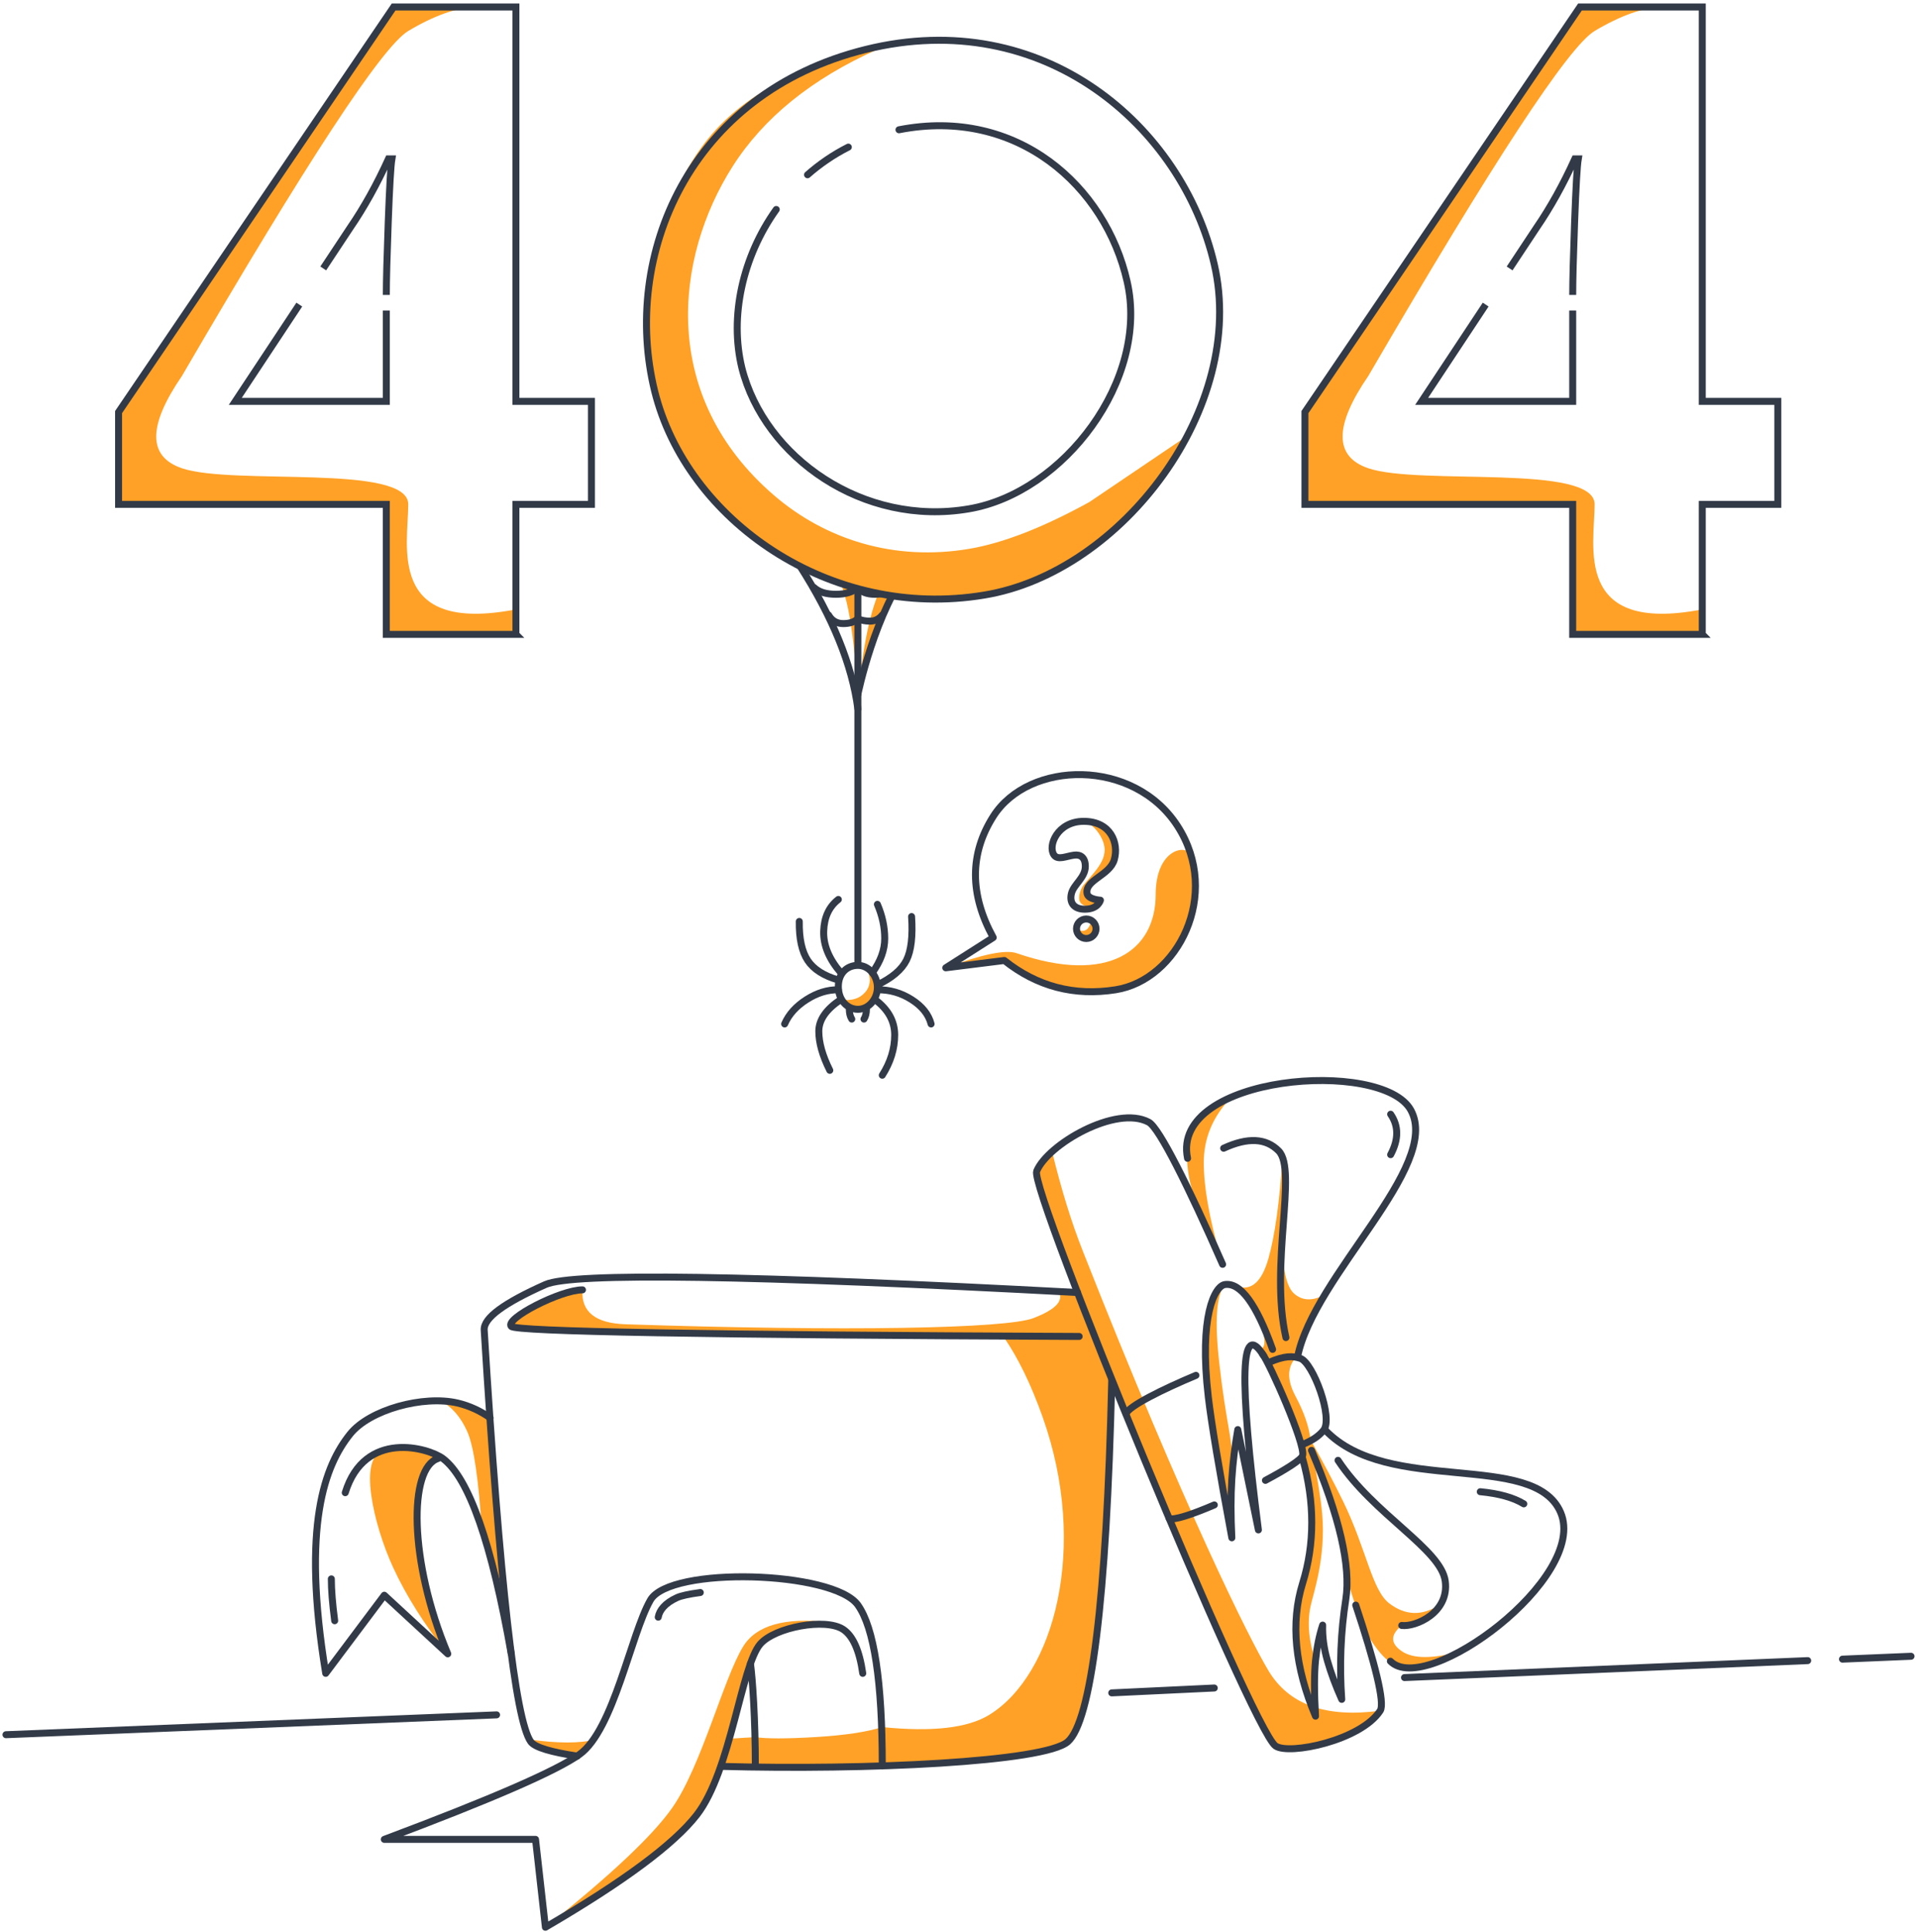 <svg xmlns="http://www.w3.org/2000/svg" width="275" height="277" viewBox="0 0 275 277">
    <g fill="none" fill-rule="evenodd">
        <g>
            <g>
                <g>
                    <g fill="#FFA126">
                        <path d="M90.958 110.76l12.951-.16 2.491 6.3c-.434 14.95-.9 24.868-1.4 29.75-1.593 15.563-3.63 20.924-4.9 22.05-1.867 1.656-10.733 2.822-26.6 3.5v-5.6c7.132.73 12.244.147 15.334-1.75 9.31-5.712 14.3-24.037 7.653-42.703-1.662-4.665-3.505-8.46-5.53-11.387z" transform="translate(-24 -318) translate(24 319) translate(0 80) translate(53)"/>
                        <path d="M55.3 168.035v4.34l18.2-.175v-5.6c-2.217.708-5.415 1.187-9.596 1.435-4.18.249-7.048.249-8.604 0zM47.6 178.15c3.85-5.974 6.3-21.35 8.4-23.45 1.4-1.4 4.667-2.45 9.8-3.15-6.3-.7-10.383.467-12.25 3.5-2.8 4.55-5.979 17.126-10.15 23.1-2.78 3.983-8.848 9.7-18.2 17.15 12.367-7.45 19.833-13.167 22.4-17.15zM17.268 122.26l2.332 29.99-3.5-13.65c-.467-7.467-1.167-12.25-2.1-14.35-.933-2.1-2.217-3.573-3.85-4.42 1.614.288 2.897.595 3.85.92.953.325 2.042.829 3.268 1.51zM11.2 156.1C9.1 151.2 7.7 145.833 7 140c-.7-5.833.35-9.917 3.15-12.25-2.8-.821-5.483-1.055-8.05-.7-3.85.532-1.59 10.482 1.265 16.668 1.904 4.125 4.516 8.252 7.835 12.382zM67.55 62.3c1.716 1.352 3 1.586 3.85.7.672-.7 1.534-1.664 1.4-2.8-.06-.514-.585-1.33-1.575-2.45.695 1.4.637 2.567-.175 3.5-.812.933-1.979 1.283-3.5 1.05z" transform="translate(-24 -318) translate(24 319) translate(0 80) translate(53)"/>
                        <path d="M122.376 62.897l-7.551-3.827c-1.805-5.719-5.429-9.852-10.872-12.398-7.017-3.282-17.018 1.152-19.73 9.862-.555 1.785 3.608 3.75 7.327-1.764 4.502-6.674 12.883-6.931 21.237 4.192.989 1.317 4.185 2.629 9.589 3.935z" transform="translate(-24 -318) translate(24 319) translate(0 80) translate(53) rotate(146 103.275 54.243)"/>
                        <path d="M77.7 0c-1.75 2.206-3.15 4.598-4.2 7.175-1.05 2.577-2.217 6.486-3.5 11.725.467-4.608 1.05-8.312 1.75-11.112.7-2.8 1.75-5.396 3.15-7.788h2.8zM70 0v18.55c-.36-5.402-.826-9.485-1.4-12.25-.574-2.765-1.39-4.865-2.45-6.3H70zM102.383 36.75c1.716.164 2.821.514 3.317 1.05.981 1.06 1.322 3.54 1.067 4.442-.64 2.262-4.228 2.908-3.908 4.846.144.874 1.917.97 1.917.97s.405.942-1.526.942c-.453 0-1.169-.238-1.4-.7-.35-.7.123-1.964.533-2.45 2.073-2.45 4.017-4.2 2.393-7-.621-1.072-1.419-1.772-2.393-2.1zM102.746 53.55c.773 0 1.4-1.4.854-2.45-.19-.364-.207.804-.854 1.2-.896.55-1.4-.503-1.4-.15 0 .773.626 1.4 1.4 1.4zM97.84 84.076c-1.388 1.326-2.082 2.42-2.082 3.28 0 .638 6.841 20.618 15.129 40.694 8.518 20.637 18.5 41.375 19.363 41.375.764 0 5.069.284 9.233-1.163 2.536-.88 4.339-2.217 5.408-4.01-7.767 1.06-13.112-.859-16.035-5.753-2.681-4.49-11.843-22.689-26.667-60.297-1.593-4.04-3.043-8.75-4.35-14.126zM130.883 84.927c.391 3.747.391 7.715 0 11.904-.392 4.19-.039 9.727 1.06 16.613l-1.693.56c-1.854-4.752-3.082-7.362-3.683-7.832-.601-.47-1.3-1.376-2.095-2.715 1.993.593 3.454-.738 4.384-3.992.93-3.254 1.605-8.1 2.027-14.538zM123.486 76.366c-2.589 1.38-4.232 2.514-4.93 3.404-1.09 1.388-1.36 3.323-1.36 4.771 0 4.26 1.369 6.788 2.4 9.324.686 1.69 1.474 3.432 2.362 5.224-1.575-5.455-2.363-9.929-2.363-13.421 0-3.493 1.297-6.593 3.89-9.302z" transform="translate(-24 -318) translate(24 319) translate(0 80) translate(53)"/>
                        <path d="M130.883 96.83c0 4.124.56 6.67 1.678 7.641 1.118.97 2.48 1.068 4.086.293l-3.643 8.652h-1.506c-.758-3.966-1.174-6.948-1.248-8.945-.074-1.997.137-4.543.633-7.64zM132.75 113.68c-1.217-.114-2.05-.114-2.5 0-.45.112-.914.417-1.394.914 1.103 2.355 1.922 4.202 2.457 5.54.536 1.34 1.245 3.316 2.128 5.928l1.462-.646c-.219-1.89-.937-3.971-2.153-6.246-1.217-2.274-1.217-4.104 0-5.49z" transform="translate(-24 -318) translate(24 319) translate(0 80) translate(53)"/>
                        <path d="M127.698 108.429c.512 1.748.692 2.886.541 3.417-.151.53-.482.674-.99.433l1.607 2.595 1.643-.87-2.801-5.575zM122.625 103.16c-1.34 1.482-2.134 3.155-2.38 5.02-.328 2.484-.053 7.453.096 10.568.316 6.625 1.364 13.155 3.145 19.59.153-3.319.23-6.37.23-9.153 0-4.176-.863-5.65-1.894-14.737-.687-6.059-.42-9.822.803-11.288zM134.903 125.747l-1.117.315v1.75c1.117 4.899 1.49 8.922 1.117 12.068-.558 4.72-2.919 10.121-1.9 15.97.68 3.9 1.567 6.963 2.66 9.188v-7.708c-1.013-2.997-1.267-5.68-.76-8.046.387-1.81 2.22-6.946 1.669-13.26-.183-2.089-.739-5.514-1.669-10.277z" transform="translate(-24 -318) translate(24 319) translate(0 80) translate(53)"/>
                        <path d="M156.45 155.72c-3.543 1.817-6.232 2.639-8.066 2.467-1.834-.172-3.71-1.968-5.626-5.39-1.358-3.31-2.194-5.779-2.506-7.404-.47-2.439-.47-3.225-1.263-7.532-.432-2.343-1.934-6.277-4.507-11.8l.421-.645c1.818 3.22 3.37 6.151 4.655 8.791 3.403 6.987 4.13 12.788 6.664 14.688 2.282 1.712 4.636 1.795 7.064.25-.87 1.04-1.645 1.744-2.325 2.114-.68.37-1.674.628-2.984.773-1.645 1.339-1.645 2.568 0 3.689 1.646 1.12 4.47 1.12 8.473 0zM55.3 168.035L55.3 172.375 50.389 172.375 51.63 168.262zM32.303 168.37l-2.302 2.394c-1.79-.346-3.114-.644-3.974-.894-.86-.25-1.911-.75-3.154-1.5 2.022.293 3.846.44 5.472.44 1.627 0 2.946-.147 3.958-.44zM98.621 103.92l2.879.38 2.639 6.46c-55.426-.61-83.372-1.144-83.839-1.604-.7-.69 2.17-2.36 3.91-3.253 1.16-.595 3.26-1.256 6.304-1.984-.21 3.148 1.854 4.793 6.192 4.936 31.668 1.046 54.554.624 58.471-.885 3.377-1.3 4.525-2.651 3.444-4.05z" transform="translate(-24 -318) translate(24 319) translate(0 80) translate(53)"/>
                    </g>
                    <g stroke="#323A48" stroke-linecap="round">
                        <path d="M274 156.45l-9.828.413m-4.987.21l-57.81 2.431M174.1 161l-14.7.7m-88.2 3.15L.855 167.695" transform="translate(-24 -318) translate(24 319) translate(0 80)"/>
                        <g>
                            <path stroke-linejoin="round" d="M158.513 49.612c8.613.243 14.643.836 15.427 1.883 3.071 4.101 1.535 14.486-.383 15.83-3.441 2.41-87.056 5.887-89.143 4.002-3.067-2.77-5.08-13.954-1.105-17.507 1.263-1.13 10.566-2.19 22.77-2.98" transform="translate(-24 -318) translate(24 319) translate(0 80) translate(45.234 63.874) rotate(70 128.391 60.74)"/>
                            <g stroke-linejoin="round">
                                <path d="M37.404 36.919c-.037-2.597.496-3.624 1.215-4.447 1.267-1.453 9.776-1.043 10.81.96.555 1.072.691 2.128.691 3.478" transform="translate(-24 -318) translate(24 319) translate(0 80) translate(45.234 63.874) rotate(62 75.153 126.155) rotate(5 43.761 34.262)"/>
                                <path d="M39.63 30.68C29.813 23.991 22.552.982 13.398 1.89c-8.453.837-18.155 29.79-6.152 32.172" transform="translate(-24 -318) translate(24 319) translate(0 80) translate(45.234 63.874) rotate(62 75.153 126.155) rotate(5 20.629 17.962)"/>
                                <path d="M50.443 35.35C62.686 30.75 64.79 8.892 74.525 8.892c10.17 0 16.883 28.15 10.075 30.8" transform="translate(-24 -318) translate(24 319) translate(0 80) translate(45.234 63.874) rotate(62 75.153 126.155) rotate(5 68.901 24.292)"/>
                                <path d="M35.677 31.221c-10.454-1.886-21.426-10.918-25.037-9.5-2.408.947-3.553 3.317-3.436 7.113" transform="translate(-24 -318) translate(24 319) translate(0 80) translate(45.234 63.874) rotate(62 75.153 126.155) rotate(5 21.436 26.396)"/>
                                <path d="M54.49 35.252c9.14-1.673 17.508-8.614 21.948-7.386 4.44 1.227 4.396 6.568 3.413 8.228" transform="translate(-24 -318) translate(24 319) translate(0 80) translate(45.234 63.874) rotate(62 75.153 126.155) rotate(5 67.44 31.907)"/>
                                <path d="M50.51 38.308c10.313.015 17.5 1.284 21.563 3.807 4.062 2.522 8.393 4.572 12.992 6.15-2.142.04-4.115-.053-5.92-.276-1.804-.223-3.455-.677-4.952-1.364 1.183 1.035 2.612 2.013 4.287 2.932 1.675.919 4.119 1.956 7.332 3.112-7.67-.02-13.757-1.934-18.262-5.743-4.504-3.81-9.992-6.139-16.461-6.988" transform="translate(-24 -318) translate(24 319) translate(0 80) translate(45.234 63.874) rotate(62 75.153 126.155) rotate(5 68.16 45.488)"/>
                                <path d="M35.089 35.411c-6.902-.409-10.644.478-11.228 2.66-.38 1.427 2.713 5.214 13.911 8.491 3.621 1.06 10.255 2.654 19.9 4.782-3.017-1.112-5.601-2.21-7.752-3.29-2.15-1.082-4.216-2.268-6.198-3.559l14.397 2.901c-21.282-5.983-28.851-9.467-22.708-10.45" transform="translate(-24 -318) translate(24 319) translate(0 80) translate(45.234 63.874) rotate(62 75.153 126.155) rotate(5 40.975 43.33)"/>
                                <path d="M34.08 57.795c-.785-.827-.627-6.256-.152-11.418m1.743-9.856c1.596-.3 14.381.613 15.594 1.753.434.408.633 3.07.635 6.377m-.333 8.12c-.285 3.4-.742 6.174-1.33 6.624" transform="translate(-24 -318) translate(24 319) translate(0 80) translate(45.234 63.874) rotate(62 75.153 126.155)"/>
                            </g>
                            <path stroke-linejoin="round" d="M81.266 108.302c0-12.117-1.167-19.81-3.5-23.076-3.5-4.9-26.95-5.6-29.75-.7-2.8 4.9-5.25 18.588-10.15 22.111-3.267 2.35-12.6 6.413-28 12.189H31.55l1.415 12.6c11.2-6.533 18.433-11.9 21.7-16.1 4.9-6.3 6.38-21.36 9.1-24.5 2.1-2.424 9.377-3.782 11.9-2.1 1.4.933 2.333 3.033 2.8 6.3" transform="translate(-24 -318) translate(24 319) translate(0 80) translate(45.234 63.874)"/>
                            <path d="M63.066 108.326c0-6.65-.401-12.54-.7-14.7" transform="translate(-24 -318) translate(24 319) translate(0 80) translate(45.234 63.874)"/>
                            <path stroke-linejoin="round" d="M114.166 53.026c-.734 31.784-2.975 48.89-6.3 51.8-3.345 2.926-28.914 4.105-49.712 3.536m-20.614-1.473c-3.655-.548-6.083-1.235-6.674-2.063-2.226-3.116-4.451-22.787-6.677-59.015-.108-1.756 2.909-3.907 8.777-6.525 3.912-1.746 29.345-1.366 76.3 1.14" transform="translate(-24 -318) translate(24 319) translate(0 80) translate(45.234 63.874)"/>
                            <path stroke-linejoin="round" d="M25.034 58.386c-1.316-.932-2.9-1.703-4.668-2.116-4.9-1.144-12.6.947-15.4 4.447-3.587 4.483-7 12.987-3.5 34.309l8.4-11.2 9.1 8.4c-5.6-13.3-5.6-26.67-1.4-28" transform="translate(-24 -318) translate(24 319) translate(0 80) translate(45.234 63.874)"/>
                            <path stroke-linejoin="round" d="M28.066 92.226c-2.8-15.867-6.067-25.2-9.8-28-2.04-1.53-11.2-4.2-14 4.9M55.174 83.436c-1.644.223-2.758.468-3.345.735-1.72.784-2.518 1.818-2.687 2.8" transform="translate(-24 -318) translate(24 319) translate(0 80) translate(45.234 63.874)"/>
                        </g>
                        <g stroke-linejoin="round">
                            <path d="M10.85 0L10.85 57.4M10.85 63.7c1.546 0 2.8-1.463 2.8-3.15 0-1.688-1.254-3.15-2.8-3.15-1.546 0-2.8 1.125-2.8 3.038 0 1.912 1.254 3.262 2.8 3.262z" transform="translate(-24 -318) translate(24 319) translate(0 80) translate(112.15)"/>
                            <path d="M12.922 58.45c1.185-1.633 1.778-3.267 1.778-4.9 0-1.633-.35-3.267-1.05-4.9M13.65 60.2c2.098-1.002 3.486-2.182 4.165-3.539.679-1.357.924-3.444.735-6.261M13.65 60.9c1.763-.024 3.396.443 4.9 1.4 1.504.957 2.437 2.124 2.8 3.5M13.3 62.3c1.887 1.4 2.83 3.092 2.83 5.075s-.593 3.908-1.78 5.775" transform="translate(-24 -318) translate(24 319) translate(0 80) translate(112.15)"/>
                            <path d="M5.946 58.45c1.698-1.974 2.515-3.957 2.45-5.95-.064-1.993-.764-3.51-2.1-4.55" transform="translate(-24 -318) translate(24 319) translate(0 80) translate(112.15) matrix(-1 0 0 1 14.346 0)"/>
                            <path d="M2.448 59.5c2.079-.601 3.54-1.535 4.383-2.8s1.25-3.132 1.217-5.6" transform="translate(-24 -318) translate(24 319) translate(0 80) translate(112.15) matrix(-1 0 0 1 10.498 0)"/>
                            <path d="M.35 60.9c1.53-.024 3.046.443 4.55 1.4 1.504.957 2.554 2.124 3.15 3.5" transform="translate(-24 -318) translate(24 319) translate(0 80) translate(112.15) matrix(-1 0 0 1 8.4 0)"/>
                            <path d="M5.25 62.3c2.1 1.4 3.15 2.917 3.15 4.55s-.525 3.5-1.575 5.6" transform="translate(-24 -318) translate(24 319) translate(0 80) translate(112.15) matrix(-1 0 0 1 13.65 0)"/>
                            <path d="M12.075 63.7c0 .56-.117 1.027-.35 1.4M9.625 63.7c0 .56.117 1.027.35 1.4M10.85 18.55S13.3 6.58 18.55 0M10.85 20.65C10.033 14.35 7.233 7.467 2.45 0" transform="translate(-24 -318) translate(24 319) translate(0 80) translate(112.15)"/>
                            <path d="M4.55 3.22c.7.653 1.75.98 3.15.98s2.45-.327 3.15-.98c.457.653 1.274.98 2.45.98 1.176 0 2.226-.467 3.15-1.4M6.65 7.175c.467.817 1.167 1.225 2.1 1.225s1.633-.233 2.1-.7c.467.233 1.05.35 1.75.35s1.283-.292 1.75-.875" transform="translate(-24 -318) translate(24 319) translate(0 80) translate(112.15)"/>
                            <path d="M59.65 48.85l-7.551-3.827c-1.805-5.719-5.429-9.852-10.872-12.398-8.164-3.82-20.237 2.814-20.494 14.461-.257 11.648 12.415 19.773 21.139 15.947 5.815-2.55 9.052-7.348 9.708-14.393l8.07.21z" transform="translate(-24 -318) translate(24 319) translate(0 80) translate(112.15) rotate(146 40.19 47.766)"/>
                            <path d="M43.233 36.75c3.876 0 5.058 3.112 4.384 5.492-.64 2.262-4.228 2.908-3.908 4.846.144.874 1.917.97 1.917.97s-.306 1.292-2.237 1.292c-1.598 0-2.238-.97-1.918-2.262.323-1.306 1.99-2.261 1.99-3.876 0-1.293-.691-1.733-1.598-1.616-1.131.147-2.312.761-2.876 0-.96-1.292.451-4.846 4.246-4.846zM43.596 53.55c.773 0 1.4-.627 1.4-1.4 0-.773-.627-1.4-1.4-1.4-.774 0-1.4.627-1.4 1.4 0 .773.626 1.4 1.4 1.4z" transform="translate(-24 -318) translate(24 319) translate(0 80) translate(112.15)"/>
                        </g>
                        <path stroke-linejoin="round" d="M47.506 145.355c0 1.563.16 3.564.48 6.001M83.514 103.92c-3.115 0-11.184 4.125-10.214 5.236.647.74 27.79 1.222 81.428 1.444M199.387 78.74c1.163 1.69 1.163 3.622 0 5.8M212.239 132.86c2.674.254 4.755.834 6.242 1.74" transform="translate(-24 -318) translate(24 319) translate(0 80)"/>
                    </g>
                </g>
                <g>
                    <g>
                        <g fill="#FFA126">
                            <path d="M32.9 0C21.182 2.34 12.782 7.007 7.7 14.003-.206 24.886-1.37 39.507 1.61 50.4 7.7 72.665 30.064 79.27 42.13 78.802c8.044-.313 15.314-2.78 21.81-7.402 3.83-3.083 6.496-5.573 7.996-7.472 1.5-1.898 3.243-4.703 5.228-8.415L63.293 64.89c-6.618 3.643-12.35 5.876-17.198 6.7-10.881 1.848-20.732-1.397-28.015-7.662C1.62 49.77 3.8 29.9 12.126 16.8 16.576 9.8 23.5 4.2 32.9 0z" transform="translate(-24 -318) translate(24 319) translate(17) translate(75.547 4.687) translate(.35 1.4)"/>
                        </g>
                        <g fill-rule="nonzero" stroke="#323A48" stroke-linecap="round" stroke-linejoin="round">
                            <path d="M31.585 1.4C6.121 7.7-3.406 31.101 1.305 50.341c4.57 18.533 25.133 32.963 47.267 29.285C68.42 76.372 86.27 52.605 81.558 32.233 76.988 12.427 57.05-4.9 31.585 1.4z" transform="translate(-24 -318) translate(24 319) translate(17) translate(75.547 4.687)"/>
                            <path d="M36.346 12.918c16.974-3.326 29.622 8.114 32.708 21.738 3.24 14.085-9.103 30.312-22.68 32.608-15.12 2.603-29.313-7.348-32.553-20.207-1.782-7.325.075-15.913 4.93-22.712m4.485-4.976c1.745-1.535 3.699-2.878 5.85-3.966" transform="translate(-24 -318) translate(24 319) translate(17) translate(75.547 4.687)"/>
                        </g>
                    </g>
                    <g>
                        <path fill="#FFA126" d="M51.261 0c-2.76.072-6.003 1.22-9.727 3.441-3.723 2.222-14.54 18.709-32.449 49.46-4.911 7.156-4.911 11.567 0 13.232 7.368 2.497 32.45-.702 32.45 5.173 0 5.874-3.144 18.641 15.436 15.062v3.58H38.39V71.305H0V58.078L39.19 0h12.071z" transform="translate(-24 -318) translate(24 319) translate(17)"/>
                        <path fill-rule="nonzero" stroke="#323A48" d="M56.97 89.947V71.306H67.8V56.54H56.97V0H39.437L0 58.078v13.228h38.39v18.641h18.58zM29.345 37.485l3.879-5.862c1.968-2.871 3.794-6.152 5.475-9.844h.492c-.164.985-.338 3.979-.523 8.983-.184 5.004-.276 8.51-.276 10.52m0 2.232V56.54H16.734l9.18-13.872" transform="translate(-24 -318) translate(24 319) translate(17)"/>
                    </g>
                    <g>
                        <path fill="#FFA126" d="M51.261 0c-2.76.072-6.003 1.22-9.727 3.441-3.723 2.222-14.54 18.709-32.449 49.46-4.911 7.156-4.911 11.567 0 13.232 7.368 2.497 32.45-.702 32.45 5.173 0 5.874-3.144 18.641 15.436 15.062v3.58H38.39V71.305H0V58.078L39.19 0h12.071z" transform="translate(-24 -318) translate(24 319) translate(17) translate(170.1)"/>
                        <path fill-rule="nonzero" stroke="#323A48" d="M56.97 89.947V71.306H67.8V56.54H56.97V0H39.437L0 58.078v13.228h38.39v18.641h18.58zM29.345 37.485l3.879-5.862c1.968-2.871 3.794-6.152 5.475-9.844h.492c-.164.985-.338 3.979-.523 8.983-.184 5.004-.276 8.51-.276 10.52m0 2.232V56.54H16.734l9.18-13.872" transform="translate(-24 -318) translate(24 319) translate(17) translate(170.1)"/>
                    </g>
                </g>
            </g>
        </g>
    </g>
</svg>
